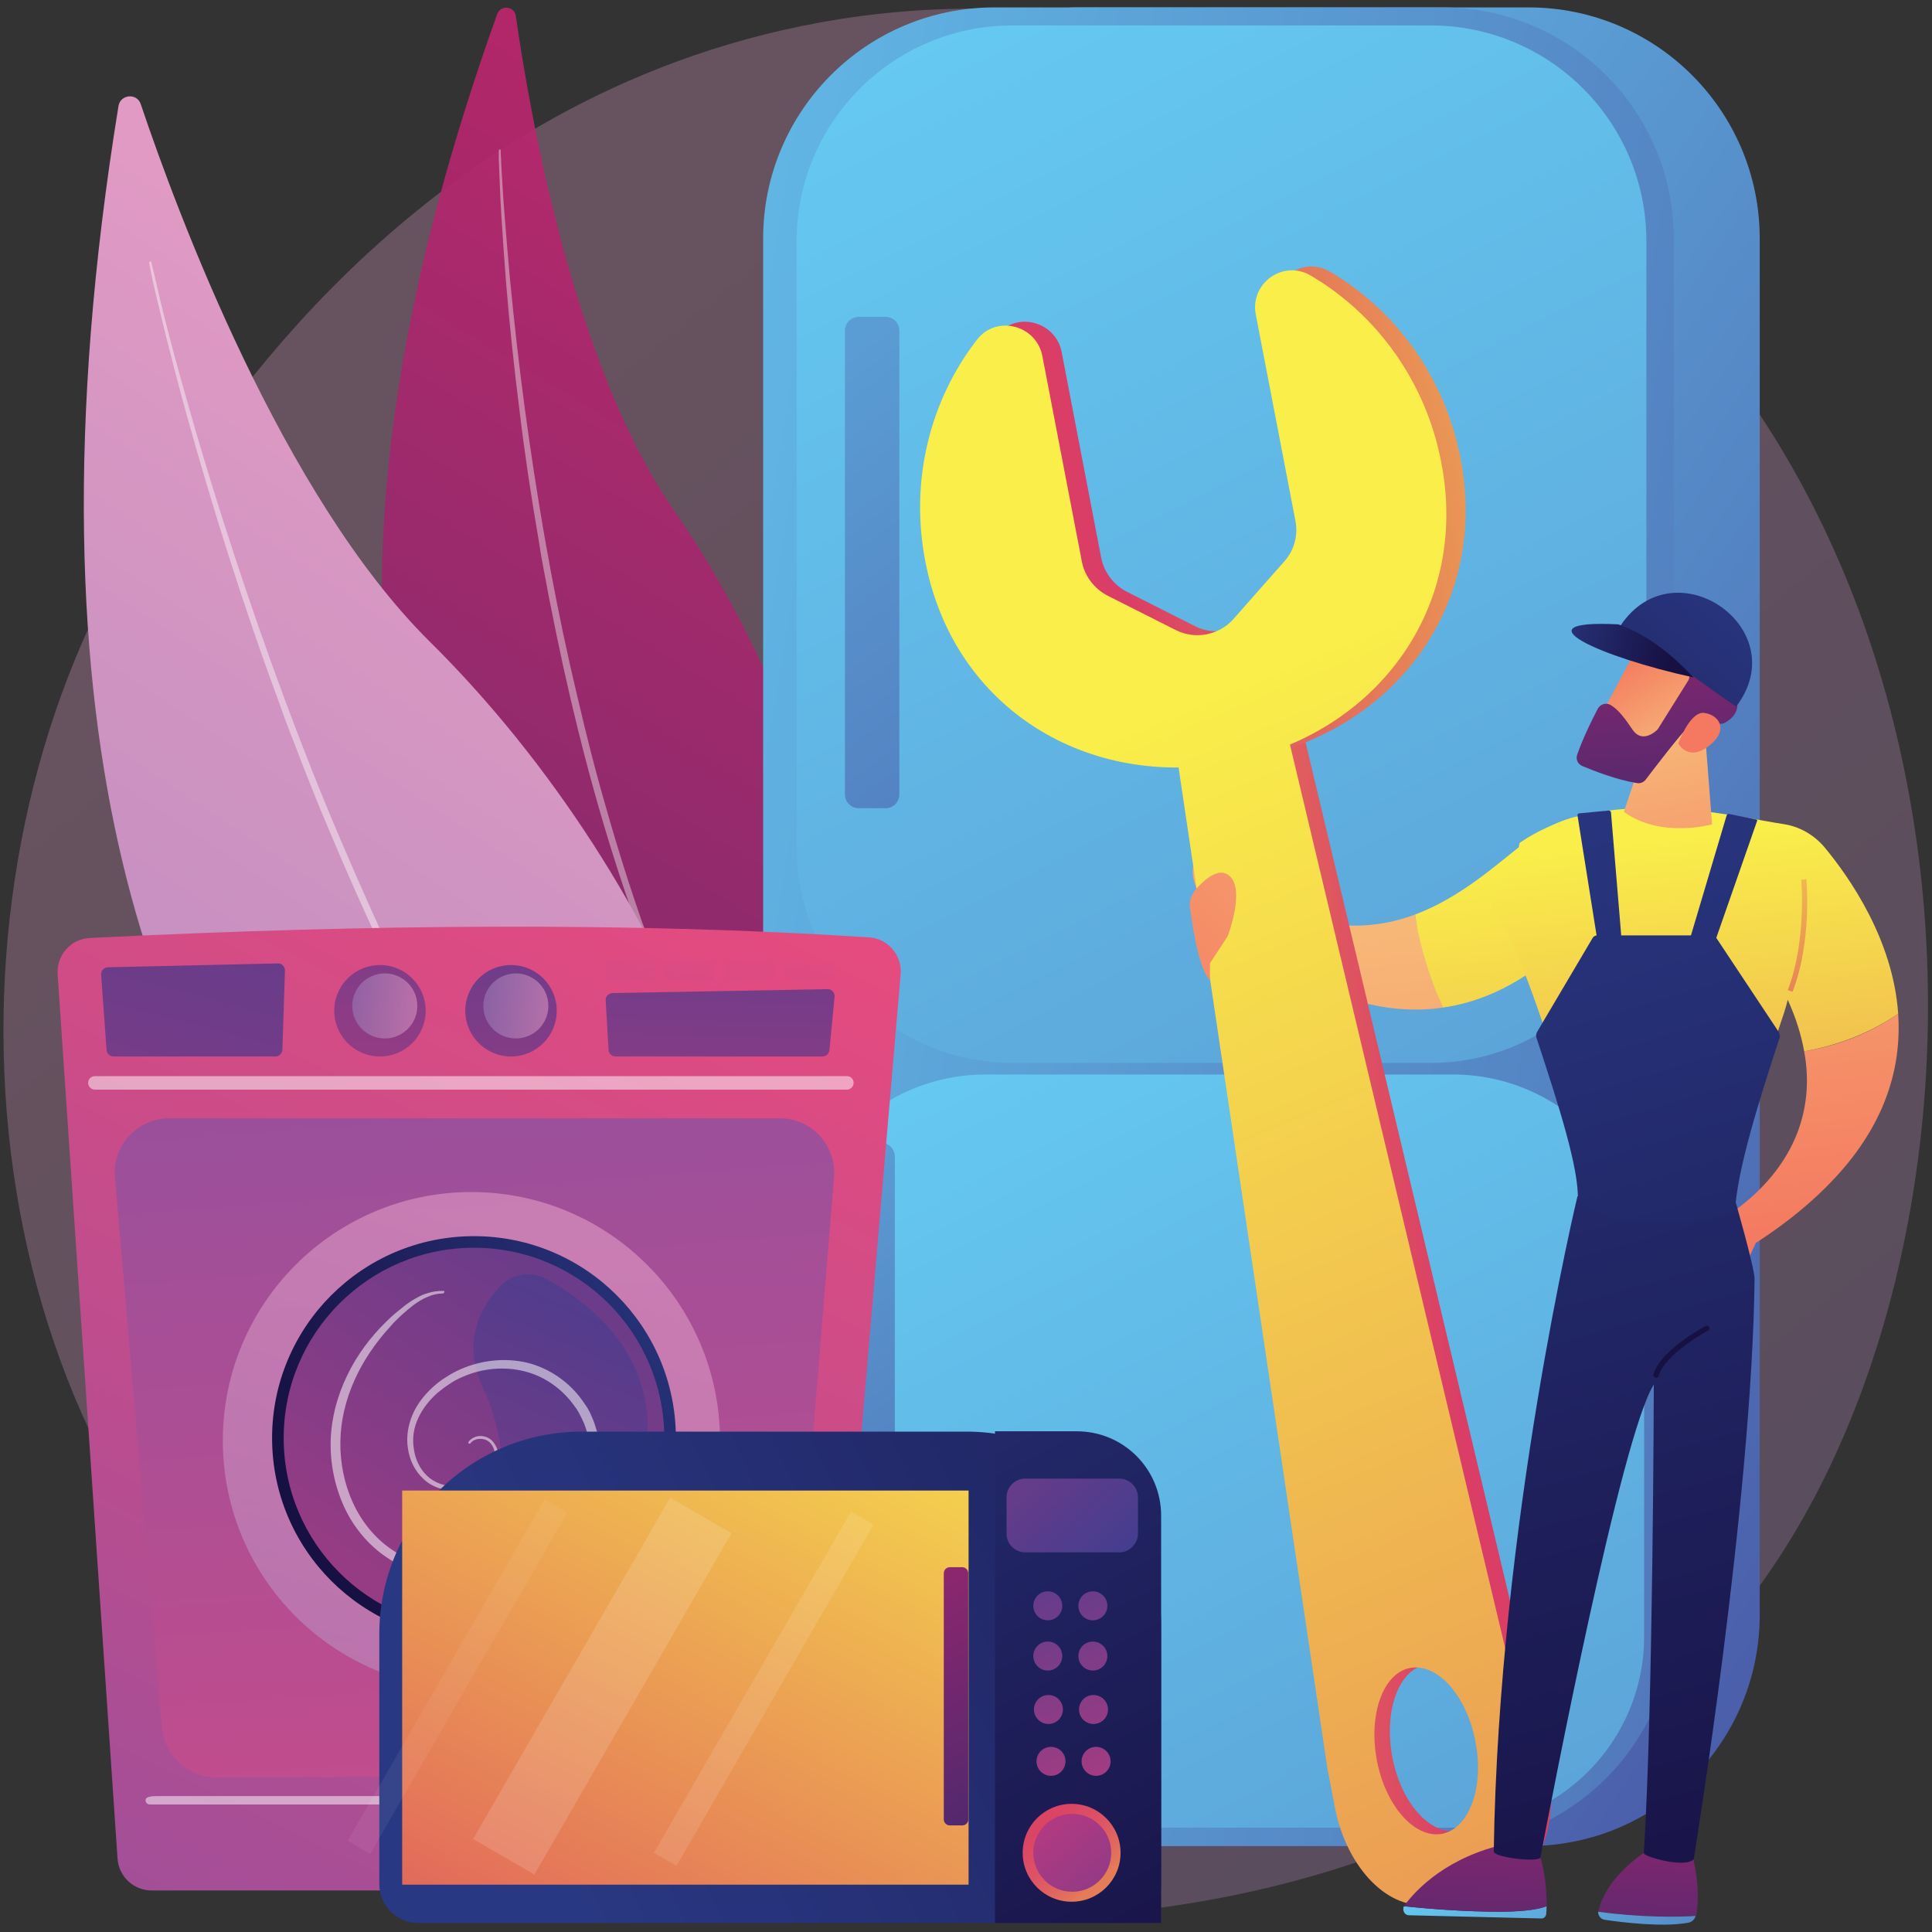 <svg xmlns="http://www.w3.org/2000/svg" xmlns:xlink="http://www.w3.org/1999/xlink" id="Layer_1" x="0px" y="0px" viewBox="0 0 60 60" style="enable-background:new 0 0 60 60;" xml:space="preserve"><rect x="0" y="0" width="60" height="60" fill="#333333" stroke="none"/><style type="text/css">	.st0{opacity:0.3;fill:url(#SVGID_1_);}	.st1{opacity:0.92;}	.st2{fill:url(#SVGID_2_);}	.st3{opacity:0.43;fill:#FFFFFF;}	.st4{fill:url(#SVGID_3_);}	.st5{fill:url(#SVGID_4_);}	.st6{fill:url(#SVGID_5_);}	.st7{fill:url(#SVGID_6_);}	.st8{fill:url(#SVGID_7_);}	.st9{fill:url(#SVGID_8_);}	.st10{fill:url(#SVGID_9_);}	.st11{fill:url(#SVGID_10_);}	.st12{fill:url(#SVGID_11_);}	.st13{opacity:0.5;fill:#FFFFFF;}	.st14{fill:url(#SVGID_12_);}	.st15{fill:url(#SVGID_13_);}	.st16{fill:url(#SVGID_14_);}	.st17{opacity:0.56;fill:url(#SVGID_15_);}	.st18{fill:url(#SVGID_16_);}	.st19{opacity:0.56;fill:url(#SVGID_17_);}	.st20{fill:url(#SVGID_18_);}	.st21{fill:url(#SVGID_19_);}	.st22{fill:url(#SVGID_20_);}	.st23{fill:url(#SVGID_21_);}	.st24{opacity:0.61;fill:url(#SVGID_22_);}	.st25{fill:url(#SVGID_23_);}	.st26{fill:url(#SVGID_24_);}	.st27{fill:url(#SVGID_25_);}	.st28{opacity:0.53;fill:#FFFFFF;}	.st29{fill:url(#SVGID_26_);}	.st30{fill:url(#SVGID_27_);}	.st31{fill:url(#SVGID_28_);}	.st32{fill:url(#SVGID_29_);}	.st33{fill:url(#SVGID_30_);}	.st34{fill:url(#SVGID_31_);}	.st35{fill:url(#SVGID_32_);}	.st36{fill:url(#SVGID_33_);}	.st37{fill:url(#SVGID_34_);}	.st38{fill:url(#SVGID_35_);}	.st39{fill:url(#SVGID_36_);}	.st40{fill:url(#SVGID_37_);}	.st41{fill:url(#SVGID_38_);}	.st42{fill:url(#SVGID_39_);}	.st43{fill:url(#SVGID_40_);}	.st44{opacity:0.06;clip-path:url(#SVGID_41_);fill:#FFFFFF;}	.st45{opacity:0.11;clip-path:url(#SVGID_41_);fill:#FFFFFF;}	.st46{opacity:0.14;clip-path:url(#SVGID_41_);fill:#FFFFFF;}	.st47{fill:url(#SVGID_42_);}	.st48{fill:url(#SVGID_43_);}	.st49{fill:url(#SVGID_44_);}	.st50{fill:url(#SVGID_45_);}	.st51{fill:url(#SVGID_46_);}	.st52{fill:url(#SVGID_47_);}	.st53{fill:url(#SVGID_48_);}	.st54{fill:url(#SVGID_49_);}	.st55{fill:url(#SVGID_50_);}	.st56{fill:url(#SVGID_51_);}	.st57{fill:url(#SVGID_52_);}	.st58{fill:url(#SVGID_53_);}	.st59{fill:url(#SVGID_54_);}	.st60{fill:url(#SVGID_55_);}	.st61{fill:url(#SVGID_56_);}	.st62{fill:url(#SVGID_57_);}	.st63{fill:url(#SVGID_58_);}	.st64{fill:url(#SVGID_59_);}	.st65{fill:url(#SVGID_60_);}	.st66{fill:url(#SVGID_61_);}	.st67{fill:url(#SVGID_62_);}	.st68{fill:url(#SVGID_63_);}	.st69{fill:url(#SVGID_64_);}	.st70{fill:url(#SVGID_65_);}	.st71{fill:url(#SVGID_66_);}	.st72{fill:url(#SVGID_67_);}	.st73{fill:url(#SVGID_68_);}	.st74{fill:url(#SVGID_69_);}	.st75{fill:url(#SVGID_70_);}</style><g>	<linearGradient id="SVGID_1_" gradientUnits="userSpaceOnUse" x1="67.376" y1="77.121" x2="14.685" y2="11.682">		<stop offset="0" style="stop-color:#9A7FBA"></stop>		<stop offset="1" style="stop-color:#E09AC4"></stop>	</linearGradient>	<path class="st0" d="M52.99,51.24c-1.22,1.27-2.37,2.1-3.29,2.75c-10.72,7.63-23.4,5.41-26.1,4.87c-3.98-0.8-11.67-2.35-17.24-8.85  c-8.42-9.82-8.06-25.99-0.58-35.52c1.05-1.34,7.4-11.86,20.32-13.9c7.73-1.22,16.8,1.02,23.35,6.47  C63.21,18.48,62.24,41.58,52.99,51.24z"></path>	<g class="st1">		<linearGradient id="SVGID_2_" gradientUnits="userSpaceOnUse" x1="30.827" y1="1.766" x2="-2.053" y2="55.844">			<stop offset="0" style="stop-color:#CB266E"></stop>			<stop offset="1" style="stop-color:#4C286E"></stop>		</linearGradient>		<path class="st2" d="M15.44,0.44c0.11-0.3,0.54-0.25,0.58,0.06c0.43,3.01,1.8,10.88,4.93,15.38c5.09,7.32,7.64,18.44,3.1,23.42   C24.05,39.3,3.86,32.74,15.44,0.44z"></path>		<path class="st3" d="M15.55,4.67c0,0.08,0,0.16,0.01,0.25l0.01,0.25l0.03,0.5c0.02,0.34,0.04,0.67,0.07,1.01   c0.05,0.67,0.11,1.34,0.17,2.01c0.13,1.34,0.28,2.67,0.46,4.01c0.36,2.66,0.81,5.31,1.4,7.94c0.3,1.31,0.61,2.62,0.97,3.91   c0.36,1.29,0.75,2.58,1.19,3.85c0.05,0.16,0.11,0.32,0.17,0.47l0.17,0.47l0.17,0.47c0.06,0.16,0.12,0.31,0.18,0.47   c0.13,0.31,0.24,0.63,0.38,0.93l0.4,0.92c0.55,1.23,1.15,2.42,1.83,3.59l0,0c0.01,0.02,0,0.04-0.01,0.05   c-0.02,0.01-0.04,0-0.05-0.01c-0.71-1.15-1.33-2.34-1.9-3.56l-0.41-0.92c-0.14-0.31-0.26-0.62-0.39-0.93   c-0.06-0.16-0.13-0.31-0.19-0.47l-0.18-0.47l-0.18-0.47c-0.06-0.16-0.12-0.32-0.17-0.47c-0.9-2.54-1.61-5.14-2.19-7.78l-0.21-0.99   l-0.2-0.99c-0.07-0.33-0.12-0.66-0.19-0.99l-0.09-0.5l-0.08-0.5c-0.23-1.33-0.43-2.66-0.59-4c-0.17-1.34-0.31-2.67-0.42-4.02   c-0.05-0.67-0.1-1.34-0.14-2.01c-0.02-0.34-0.04-0.67-0.05-1.01l-0.02-0.5l-0.01-0.25c0-0.09,0-0.17,0-0.26   c0-0.02,0.02-0.03,0.04-0.03C15.54,4.63,15.55,4.65,15.55,4.67L15.55,4.67z"></path>	</g>	<g>		<linearGradient id="SVGID_3_" gradientUnits="userSpaceOnUse" x1="-11.842" y1="61.556" x2="19.308" y2="15.048">			<stop offset="0" style="stop-color:#9A7FBA"></stop>			<stop offset="1" style="stop-color:#E09AC4"></stop>		</linearGradient>		<path class="st4" d="M3.68,3.29c0.06-0.36,0.57-0.41,0.69-0.06c1.14,3.39,4.41,12.17,8.97,16.69c7.44,7.35,12.76,19.64,8.59,26.36   C21.93,46.29-2.78,43.04,3.68,3.29z"></path>		<path class="st3" d="M4.71,8.16c0.01,0.09,0.04,0.19,0.06,0.28l0.07,0.29L4.97,9.3c0.09,0.38,0.19,0.76,0.29,1.15   c0.2,0.76,0.41,1.52,0.63,2.28c0.43,1.52,0.9,3.03,1.39,4.52c0.99,3,2.07,5.96,3.31,8.86c0.62,1.45,1.26,2.89,1.95,4.31   c0.08,0.18,0.17,0.35,0.26,0.53l0.27,0.53l0.27,0.53c0.09,0.18,0.18,0.35,0.28,0.52c0.19,0.35,0.37,0.7,0.56,1.04l0.58,1.03   c0.05,0.09,0.1,0.17,0.14,0.26l0.15,0.25l0.3,0.51l0.3,0.51c0.1,0.17,0.21,0.33,0.31,0.5l0.31,0.5c0.11,0.17,0.21,0.34,0.32,0.5   l0.66,0.98c0.9,1.3,1.85,2.55,2.88,3.74l0,0c0.01,0.02,0.01,0.04,0,0.05c-0.01,0.01-0.04,0.01-0.05,0   c-1.06-1.17-2.03-2.42-2.95-3.71l-0.67-0.98c-0.11-0.16-0.22-0.33-0.32-0.5l-0.32-0.5c-0.11-0.17-0.22-0.33-0.32-0.5l-0.31-0.51   l-0.31-0.51l-0.15-0.25c-0.05-0.08-0.1-0.17-0.15-0.26c-1.58-2.74-2.96-5.59-4.19-8.5l-0.46-1.09l-0.44-1.1   c-0.15-0.37-0.28-0.74-0.43-1.11l-0.21-0.55l-0.2-0.56c-0.55-1.48-1.06-2.98-1.54-4.48c-0.48-1.51-0.93-3.02-1.35-4.54   c-0.21-0.76-0.41-1.53-0.6-2.29c-0.09-0.38-0.19-0.77-0.28-1.15L4.75,8.75L4.69,8.46c-0.02-0.1-0.04-0.19-0.06-0.3   c0-0.02,0.01-0.04,0.03-0.04C4.69,8.12,4.7,8.13,4.71,8.16L4.71,8.16z"></path>	</g>	<g>					<linearGradient id="SVGID_4_" gradientUnits="userSpaceOnUse" x1="-3859.385" y1="8.908" x2="-3911.07" y2="44.165" gradientTransform="matrix(-1 0 0 1 -3848 0)">			<stop offset="0" style="stop-color:#66CDF3"></stop>			<stop offset="1" style="stop-color:#4A5AA8"></stop>		</linearGradient>		<path class="st5" d="M33.55,57.33h13.92c3.97,0,7.18-3.22,7.18-7.18V7.41c0-3.97-3.22-7.18-7.18-7.18H33.55   c-3.97,0-7.18,3.22-7.18,7.18v42.74C26.37,54.11,29.58,57.33,33.55,57.33z"></path>					<linearGradient id="SVGID_5_" gradientUnits="userSpaceOnUse" x1="-3855.137" y1="23.658" x2="-3920.428" y2="34.54" gradientTransform="matrix(-1 0 0 1 -3848 0)">			<stop offset="0" style="stop-color:#66CDF3"></stop>			<stop offset="1" style="stop-color:#4A5AA8"></stop>		</linearGradient>		<path class="st6" d="M30.88,57.33H44.8c3.97,0,7.18-3.22,7.18-7.18V7.41c0-3.97-3.22-7.18-7.18-7.18H30.88   c-3.97,0-7.18,3.22-7.18,7.18v42.74C23.7,54.11,26.91,57.33,30.88,57.33z"></path>					<linearGradient id="SVGID_6_" gradientUnits="userSpaceOnUse" x1="-3875.778" y1="-2.885" x2="-3928.516" y2="99.855" gradientTransform="matrix(-1 0 0 1 -3848 0)">			<stop offset="0" style="stop-color:#66CDF3"></stop>			<stop offset="1" style="stop-color:#4A5AA8"></stop>		</linearGradient>		<path class="st7" d="M31.44,33.01h12.99c3.7,0,6.7-3,6.7-6.7V7.49c0-3.7-3-6.7-6.7-6.7H31.44c-3.7,0-6.7,3-6.7,6.7v18.82   C24.74,30.01,27.74,33.01,31.44,33.01z"></path>					<linearGradient id="SVGID_7_" gradientUnits="userSpaceOnUse" x1="-3877.777" y1="29.298" x2="-3919.799" y2="111.162" gradientTransform="matrix(-1 0 0 1 -3848 0)">			<stop offset="0" style="stop-color:#66CDF3"></stop>			<stop offset="1" style="stop-color:#4A5AA8"></stop>		</linearGradient>		<path class="st8" d="M30.61,56.76h14.51c3.28,0,5.94-2.66,5.94-5.94V39.31c0-3.28-2.66-5.94-5.94-5.94H30.61   c-3.28,0-5.94,2.66-5.94,5.94v11.51C24.67,54.1,27.33,56.76,30.61,56.76z"></path>					<linearGradient id="SVGID_8_" gradientUnits="userSpaceOnUse" x1="-3857.698" y1="-5.89" x2="-3890.602" y2="38.304" gradientTransform="matrix(-1 0 0 1 -3848 0)">			<stop offset="0" style="stop-color:#66CDF3"></stop>			<stop offset="1" style="stop-color:#4A5AA8"></stop>		</linearGradient>		<path class="st9" d="M26.67,25.1h0.83c0.24,0,0.43-0.19,0.43-0.43v-14.4c0-0.24-0.19-0.43-0.43-0.43h-0.83   c-0.24,0-0.43,0.19-0.43,0.43v14.4C26.24,24.91,26.43,25.1,26.67,25.1z"></path>					<linearGradient id="SVGID_9_" gradientUnits="userSpaceOnUse" x1="-3863.282" y1="24.803" x2="-3885.353" y2="54.447" gradientTransform="matrix(-1 0 0 1 -3848 0)">			<stop offset="0" style="stop-color:#66CDF3"></stop>			<stop offset="1" style="stop-color:#4A5AA8"></stop>		</linearGradient>		<path class="st10" d="M26.53,45.45h0.83c0.24,0,0.43-0.19,0.43-0.43v-9.1c0-0.24-0.19-0.43-0.43-0.43h-0.83   c-0.24,0-0.43,0.19-0.43,0.43v9.1C26.1,45.26,26.29,45.45,26.53,45.45z"></path>	</g>	<g>		<linearGradient id="SVGID_10_" gradientUnits="userSpaceOnUse" x1="0.942" y1="70.157" x2="24.251" y2="22.23">			<stop offset="0" style="stop-color:#8D50A0"></stop>			<stop offset="1" style="stop-color:#EF4A7B"></stop>		</linearGradient>		<path class="st11" d="M1.79,30.26l1.86,27.46c0.04,0.56,0.5,0.99,1.06,0.99h19.85c0.55,0,1.01-0.42,1.06-0.97l2.35-27.48   c0.05-0.6-0.4-1.12-0.99-1.15C19.6,28.63,11.45,28.7,2.8,29.13C2.2,29.15,1.75,29.67,1.79,30.26z"></path>		<linearGradient id="SVGID_11_" gradientUnits="userSpaceOnUse" x1="14.027" y1="26.766" x2="17.956" y2="80.456">			<stop offset="0" style="stop-color:#8D50A0"></stop>			<stop offset="1" style="stop-color:#EF4A7B"></stop>		</linearGradient>		<path class="st12" d="M5.26,34.73h18.96c0.99,0,1.76,0.84,1.68,1.83l-1.38,17.03c-0.07,0.87-0.8,1.55-1.68,1.55L6.72,55.2   c-0.88,0-1.62-0.67-1.69-1.55l-1.46-17.1C3.49,35.57,4.27,34.73,5.26,34.73z"></path>		<path class="st13" d="M26.3,33.84H2.95c-0.09,0-0.17-0.06-0.2-0.14l0,0c-0.05-0.14,0.05-0.28,0.2-0.28H26.3   c0.17,0,0.27,0.19,0.17,0.33l0,0C26.44,33.8,26.37,33.84,26.3,33.84z"></path>		<linearGradient id="SVGID_12_" gradientUnits="userSpaceOnUse" x1="11.409" y1="10.418" x2="-2.34" y2="63.352">			<stop offset="0" style="stop-color:#263D92"></stop>			<stop offset="0.996" style="stop-color:#DE3B7B"></stop>		</linearGradient>		<path class="st14" d="M3.14,30.27l0.17,2.34c0.01,0.11,0.1,0.2,0.22,0.2h5.02c0.12,0,0.21-0.09,0.22-0.21l0.08-2.46   c0-0.12-0.1-0.23-0.22-0.22l-5.27,0.12C3.23,30.04,3.13,30.15,3.14,30.27z"></path>		<linearGradient id="SVGID_13_" gradientUnits="userSpaceOnUse" x1="22.744" y1="18.769" x2="21.86" y2="46.758">			<stop offset="0" style="stop-color:#263D92"></stop>			<stop offset="0.996" style="stop-color:#DE3B7B"></stop>		</linearGradient>		<path class="st15" d="M18.81,31.07l0.09,1.54c0.01,0.11,0.1,0.2,0.22,0.2h6.42c0.12,0,0.21-0.09,0.22-0.21l0.16-1.66   c0-0.12-0.1-0.23-0.22-0.22l-6.67,0.12C18.9,30.84,18.8,30.95,18.81,31.07z"></path>		<linearGradient id="SVGID_14_" gradientUnits="userSpaceOnUse" x1="12.764" y1="15.869" x2="10.996" y2="44.447">			<stop offset="0" style="stop-color:#263D92"></stop>			<stop offset="0.996" style="stop-color:#DE3B7B"></stop>		</linearGradient>		<circle class="st16" cx="11.8" cy="31.39" r="1.42"></circle>		<linearGradient id="SVGID_15_" gradientUnits="userSpaceOnUse" x1="10.94" y1="31.24" x2="12.962" y2="31.24">			<stop offset="0" style="stop-color:#9A7FBA"></stop>			<stop offset="1" style="stop-color:#E09AC4"></stop>		</linearGradient>		<circle class="st17" cx="11.95" cy="31.24" r="1.01"></circle>		<linearGradient id="SVGID_16_" gradientUnits="userSpaceOnUse" x1="15.382" y1="19.927" x2="16.462" y2="45.167">			<stop offset="0" style="stop-color:#263D92"></stop>			<stop offset="0.996" style="stop-color:#DE3B7B"></stop>		</linearGradient>		<circle class="st18" cx="15.87" cy="31.39" r="1.42"></circle>		<linearGradient id="SVGID_17_" gradientUnits="userSpaceOnUse" x1="15.009" y1="31.24" x2="17.03" y2="31.24">			<stop offset="0" style="stop-color:#9A7FBA"></stop>			<stop offset="1" style="stop-color:#E09AC4"></stop>		</linearGradient>		<circle class="st19" cx="16.02" cy="31.24" r="1.01"></circle>		<linearGradient id="SVGID_18_" gradientUnits="userSpaceOnUse" x1="17.454" y1="43.629" x2="20.13" y2="26.531">			<stop offset="0" style="stop-color:#8D50A0"></stop>			<stop offset="1" style="stop-color:#EF4A7B"></stop>		</linearGradient>		<path class="st20" d="M20.16,30.45h-1.19c-0.09,0-0.16-0.07-0.16-0.16v-0.32c0-0.09,0.07-0.16,0.16-0.16h1.19   c0.09,0,0.16,0.07,0.16,0.16v0.32C20.33,30.38,20.25,30.45,20.16,30.45z"></path>		<linearGradient id="SVGID_19_" gradientUnits="userSpaceOnUse" x1="19.25" y1="43.921" x2="21.926" y2="26.823">			<stop offset="0" style="stop-color:#8D50A0"></stop>			<stop offset="1" style="stop-color:#EF4A7B"></stop>		</linearGradient>		<path class="st21" d="M22.01,30.45h-1.19c-0.09,0-0.16-0.07-0.16-0.16v-0.32c0-0.09,0.07-0.16,0.16-0.16h1.19   c0.09,0,0.16,0.07,0.16,0.16v0.32C22.17,30.38,22.1,30.45,22.01,30.45z"></path>		<linearGradient id="SVGID_20_" gradientUnits="userSpaceOnUse" x1="21.101" y1="44.222" x2="23.777" y2="27.124">			<stop offset="0" style="stop-color:#8D50A0"></stop>			<stop offset="1" style="stop-color:#EF4A7B"></stop>		</linearGradient>		<path class="st22" d="M23.9,30.45h-1.19c-0.09,0-0.16-0.07-0.16-0.16v-0.32c0-0.09,0.07-0.16,0.16-0.16h1.19   c0.09,0,0.16,0.07,0.16,0.16v0.32C24.07,30.38,23.99,30.45,23.9,30.45z"></path>		<linearGradient id="SVGID_21_" gradientUnits="userSpaceOnUse" x1="22.897" y1="44.515" x2="25.573" y2="27.417">			<stop offset="0" style="stop-color:#8D50A0"></stop>			<stop offset="1" style="stop-color:#EF4A7B"></stop>		</linearGradient>		<path class="st23" d="M25.75,30.45h-1.19c-0.09,0-0.16-0.07-0.16-0.16v-0.32c0-0.09,0.07-0.16,0.16-0.16h1.19   c0.09,0,0.16,0.07,0.16,0.16v0.32C25.91,30.38,25.84,30.45,25.75,30.45z"></path>		<path class="st13" d="M24.63,56.04H4.65c-0.07,0-0.13-0.06-0.13-0.13l0,0c0-0.07,0.06-0.13,0.34-0.13h19.98   c-0.13,0-0.07,0.06-0.07,0.13l0,0C24.76,55.98,24.71,56.04,24.63,56.04z"></path>		<g>			<linearGradient id="SVGID_22_" gradientUnits="userSpaceOnUse" x1="8.475" y1="64.288" x2="16.528" y2="38.754">				<stop offset="0" style="stop-color:#9A7FBA"></stop>				<stop offset="1" style="stop-color:#E09AC4"></stop>			</linearGradient>			<circle class="st24" cx="14.64" cy="44.74" r="7.72"></circle>			<linearGradient id="SVGID_23_" gradientUnits="userSpaceOnUse" x1="22.512" y1="40.182" x2="10.206" y2="47.25">				<stop offset="0" style="stop-color:#293882"></stop>				<stop offset="1" style="stop-color:#171042"></stop>			</linearGradient>			<circle class="st25" cx="14.72" cy="44.66" r="6.27"></circle>			<linearGradient id="SVGID_24_" gradientUnits="userSpaceOnUse" x1="27.71" y1="24.691" x2="1.194" y2="65.447">				<stop offset="0" style="stop-color:#263D92"></stop>				<stop offset="0.996" style="stop-color:#DE3B7B"></stop>			</linearGradient>			<circle class="st26" cx="14.72" cy="44.66" r="5.91"></circle>			<linearGradient id="SVGID_25_" gradientUnits="userSpaceOnUse" x1="22.799" y1="31.15" x2="5.514" y2="70.629">				<stop offset="0" style="stop-color:#263D92"></stop>				<stop offset="0.996" style="stop-color:#DE3B7B"></stop>			</linearGradient>			<path class="st27" d="M17.01,39.74c-0.47-0.27-1.07-0.21-1.45,0.18c-0.6,0.61-1.25,1.7-0.55,3.2c1.06,2.26,0.85,5.89-1.34,6.85    c0,0,5.31,0.61,6.34-4.51C20.67,42.12,18.18,40.4,17.01,39.74z"></path>		</g>		<path class="st28" d="M13.75,40.17c-0.16,0-0.33,0.04-0.48,0.11c-0.15,0.06-0.29,0.15-0.43,0.25c-0.13,0.1-0.26,0.21-0.38,0.32   c-0.12,0.11-0.24,0.23-0.35,0.36c-0.45,0.49-0.83,1.05-1.1,1.65c-0.27,0.6-0.43,1.25-0.44,1.91c-0.01,0.65,0.12,1.31,0.39,1.9   c0.27,0.59,0.69,1.11,1.23,1.47c0.54,0.36,1.17,0.57,1.82,0.62c0.32,0.02,0.65,0,0.97-0.06c0.32-0.06,0.63-0.16,0.93-0.29   c0.6-0.27,1.13-0.67,1.56-1.17c0.42-0.5,0.73-1.1,0.82-1.74c0.05-0.32,0.03-0.64-0.04-0.95c-0.04-0.15-0.09-0.31-0.16-0.45   c-0.03-0.07-0.07-0.14-0.11-0.22c-0.04-0.07-0.08-0.14-0.13-0.2c-0.37-0.53-0.92-0.93-1.55-1.09c-0.63-0.16-1.31-0.1-1.91,0.16   c-0.15,0.06-0.3,0.14-0.43,0.23c-0.14,0.09-0.27,0.19-0.39,0.29c-0.24,0.22-0.45,0.48-0.58,0.77c-0.14,0.29-0.19,0.62-0.14,0.94   c0.04,0.32,0.18,0.63,0.41,0.85c0.23,0.22,0.55,0.33,0.87,0.33c0.32,0,0.65-0.11,0.9-0.31c0.12-0.1,0.23-0.23,0.29-0.38   c0.06-0.14,0.07-0.31,0.02-0.46c-0.05-0.15-0.16-0.28-0.31-0.31c-0.15-0.04-0.33,0-0.42,0.12c-0.01,0.02-0.03,0.02-0.05,0.01   c-0.02-0.01-0.02-0.03-0.01-0.05c0.05-0.08,0.14-0.13,0.22-0.16c0.09-0.03,0.18-0.03,0.27-0.01c0.09,0.02,0.18,0.07,0.24,0.13   c0.07,0.07,0.11,0.15,0.15,0.23c0.06,0.17,0.06,0.36-0.01,0.53c-0.07,0.17-0.18,0.31-0.31,0.43c-0.27,0.23-0.62,0.35-0.98,0.36   c-0.35,0.01-0.72-0.11-0.98-0.36c-0.27-0.25-0.43-0.59-0.48-0.94c-0.06-0.35,0-0.72,0.14-1.05c0.14-0.33,0.36-0.61,0.62-0.85   c0.13-0.12,0.27-0.23,0.42-0.32c0.15-0.1,0.3-0.18,0.46-0.25c0.64-0.28,1.38-0.36,2.06-0.2c0.69,0.17,1.31,0.6,1.72,1.18   c0.05,0.07,0.1,0.15,0.15,0.22c0.04,0.08,0.09,0.15,0.12,0.24c0.08,0.16,0.13,0.33,0.18,0.5c0.09,0.35,0.11,0.71,0.06,1.06   c-0.05,0.35-0.16,0.69-0.31,1.01c-0.15,0.32-0.34,0.61-0.57,0.88c-0.45,0.54-1.02,0.97-1.66,1.26c-0.32,0.15-0.66,0.25-1,0.32   c-0.35,0.06-0.7,0.09-1.05,0.06c-0.7-0.05-1.39-0.27-1.98-0.67c-0.59-0.39-1.06-0.96-1.35-1.6c-0.29-0.64-0.43-1.35-0.41-2.05   c0.02-0.7,0.21-1.39,0.51-2.01c0.3-0.63,0.72-1.19,1.21-1.67c0.12-0.12,0.25-0.24,0.38-0.34c0.13-0.11,0.27-0.22,0.41-0.31   c0.15-0.09,0.3-0.18,0.47-0.23c0.17-0.06,0.34-0.08,0.52-0.08c0.02,0,0.04,0.02,0.03,0.04C13.79,40.15,13.77,40.17,13.75,40.17   L13.75,40.17z"></path>	</g>	<g>		<linearGradient id="SVGID_26_" gradientUnits="userSpaceOnUse" x1="16.68" y1="56.425" x2="56.686" y2="37.576">			<stop offset="0" style="stop-color:#293882"></stop>			<stop offset="1" style="stop-color:#171042"></stop>		</linearGradient>		<path class="st29" d="M34.85,59.72H12.99c-0.67,0-1.21-0.54-1.21-1.21v-7.76c0-3.48,2.82-6.29,6.29-6.29h11.95   c3.34,0,6.04,2.71,6.04,6.04v8.01C36.06,59.18,35.52,59.72,34.85,59.72z"></path>		<linearGradient id="SVGID_27_" gradientUnits="userSpaceOnUse" x1="28.375" y1="38.907" x2="13.234" y2="67.746">			<stop offset="0" style="stop-color:#F9EE4A"></stop>			<stop offset="0.664" style="stop-color:#E57B58"></stop>			<stop offset="1" style="stop-color:#DA3D66"></stop>		</linearGradient>		<rect x="12.49" y="46.29" class="st30" width="17.59" height="12.24"></rect>		<linearGradient id="SVGID_28_" gradientUnits="userSpaceOnUse" x1="23.108" y1="33.52" x2="38.994" y2="63.47">			<stop offset="0" style="stop-color:#293882"></stop>			<stop offset="1" style="stop-color:#171042"></stop>		</linearGradient>		<path class="st31" d="M36.06,59.72H30.9V44.45h2.54c1.45,0,2.62,1.17,2.62,2.62V59.72z"></path>		<linearGradient id="SVGID_29_" gradientUnits="userSpaceOnUse" x1="24.449" y1="42.789" x2="31.753" y2="56.559">			<stop offset="0" style="stop-color:#CB266E"></stop>			<stop offset="1" style="stop-color:#4C286E"></stop>		</linearGradient>		<path class="st32" d="M29.88,56.69h-0.38c-0.11,0-0.19-0.09-0.19-0.19v-7.64c0-0.11,0.09-0.19,0.19-0.19h0.38   c0.11,0,0.19,0.09,0.19,0.19v7.64C30.08,56.6,29.99,56.69,29.88,56.69z"></path>		<linearGradient id="SVGID_30_" gradientUnits="userSpaceOnUse" x1="36.928" y1="50.977" x2="22.975" y2="35.896">			<stop offset="0" style="stop-color:#263D92"></stop>			<stop offset="0.996" style="stop-color:#DE3B7B"></stop>		</linearGradient>		<path class="st33" d="M34.76,48.21h-2.92c-0.32,0-0.58-0.26-0.58-0.58v-1.13c0-0.32,0.26-0.58,0.58-0.58h2.92   c0.32,0,0.58,0.26,0.58,0.58v1.13C35.34,47.94,35.08,48.21,34.76,48.21z"></path>		<linearGradient id="SVGID_31_" gradientUnits="userSpaceOnUse" x1="42.715" y1="68.464" x2="29.713" y2="53.418">			<stop offset="0" style="stop-color:#F9EE4A"></stop>			<stop offset="0.664" style="stop-color:#E57B58"></stop>			<stop offset="0.676" style="stop-color:#E3725C"></stop>			<stop offset="0.705" style="stop-color:#DF6161"></stop>			<stop offset="0.739" style="stop-color:#DD5264"></stop>			<stop offset="0.78" style="stop-color:#DB4665"></stop>			<stop offset="0.838" style="stop-color:#DA3F66"></stop>			<stop offset="1" style="stop-color:#DA3D66"></stop>		</linearGradient>		<circle class="st34" cx="33.28" cy="57.54" r="1.52"></circle>		<linearGradient id="SVGID_32_" gradientUnits="userSpaceOnUse" x1="40.363" y1="65.716" x2="30.01" y2="53.735">			<stop offset="0" style="stop-color:#263D92"></stop>			<stop offset="0.315" style="stop-color:#5E398D"></stop>			<stop offset="0.996" style="stop-color:#DE3B7B"></stop>		</linearGradient>		<circle class="st35" cx="33.3" cy="57.54" r="1.21"></circle>		<g>			<linearGradient id="SVGID_33_" gradientUnits="userSpaceOnUse" x1="30.026" y1="43.721" x2="36.878" y2="60.521">				<stop offset="0" style="stop-color:#263D92"></stop>				<stop offset="0.996" style="stop-color:#DE3B7B"></stop>			</linearGradient>			<circle class="st36" cx="32.54" cy="49.87" r="0.45"></circle>			<linearGradient id="SVGID_34_" gradientUnits="userSpaceOnUse" x1="31.229" y1="43.23" x2="38.081" y2="60.03">				<stop offset="0" style="stop-color:#263D92"></stop>				<stop offset="0.996" style="stop-color:#DE3B7B"></stop>			</linearGradient>			<circle class="st37" cx="33.94" cy="49.87" r="0.45"></circle>			<linearGradient id="SVGID_35_" gradientUnits="userSpaceOnUse" x1="29.48" y1="43.943" x2="36.333" y2="60.743">				<stop offset="0" style="stop-color:#263D92"></stop>				<stop offset="0.996" style="stop-color:#DE3B7B"></stop>			</linearGradient>			<circle class="st38" cx="32.54" cy="51.43" r="0.45"></circle>			<linearGradient id="SVGID_36_" gradientUnits="userSpaceOnUse" x1="30.683" y1="43.452" x2="37.536" y2="60.253">				<stop offset="0" style="stop-color:#263D92"></stop>				<stop offset="0.996" style="stop-color:#DE3B7B"></stop>			</linearGradient>			<circle class="st39" cx="33.94" cy="51.43" r="0.45"></circle>			<linearGradient id="SVGID_37_" gradientUnits="userSpaceOnUse" x1="28.921" y1="44.171" x2="35.773" y2="60.971">				<stop offset="0" style="stop-color:#263D92"></stop>				<stop offset="0.996" style="stop-color:#DE3B7B"></stop>			</linearGradient>			<circle class="st40" cx="32.56" cy="53.09" r="0.45"></circle>			<linearGradient id="SVGID_38_" gradientUnits="userSpaceOnUse" x1="30.124" y1="43.68" x2="36.977" y2="60.481">				<stop offset="0" style="stop-color:#263D92"></stop>				<stop offset="0.996" style="stop-color:#DE3B7B"></stop>			</linearGradient>			<circle class="st41" cx="33.96" cy="53.09" r="0.45"></circle>			<linearGradient id="SVGID_39_" gradientUnits="userSpaceOnUse" x1="28.423" y1="44.374" x2="35.275" y2="61.175">				<stop offset="0" style="stop-color:#263D92"></stop>				<stop offset="0.996" style="stop-color:#DE3B7B"></stop>			</linearGradient>			<circle class="st42" cx="32.64" cy="54.7" r="0.45"></circle>			<linearGradient id="SVGID_40_" gradientUnits="userSpaceOnUse" x1="29.626" y1="43.883" x2="36.478" y2="60.684">				<stop offset="0" style="stop-color:#263D92"></stop>				<stop offset="0.996" style="stop-color:#DE3B7B"></stop>			</linearGradient>			<circle class="st43" cx="34.04" cy="54.7" r="0.45"></circle>		</g>		<g>			<defs>				<rect id="SVGID_112_" x="12.49" y="46.29" width="17.59" height="12.24"></rect>			</defs>			<clipPath id="SVGID_41_">				<use xlink:href="#SVGID_112_" style="overflow:visible;"></use>			</clipPath>			<rect x="15.07" y="38.35" transform="matrix(0.866 0.5 -0.5 0.866 27.01 -1.056)" class="st44" width="0.81" height="23.04"></rect>			<rect x="23.18" y="41.16" transform="matrix(0.866 0.5 -0.5 0.866 29.499 -4.735)" class="st45" width="0.81" height="23.04"></rect>			<rect x="17.78" y="40.54" transform="matrix(0.866 0.5 -0.5 0.866 28.56 -2.464)" class="st46" width="2.2" height="23.04"></rect>		</g>	</g>	<g>					<linearGradient id="SVGID_42_" gradientUnits="userSpaceOnUse" x1="-3944.847" y1="22.893" x2="-3946.446" y2="38.549" gradientTransform="matrix(-1 0 0 1 -3890.014 0)">			<stop offset="0" style="stop-color:#F7B777"></stop>			<stop offset="1" style="stop-color:#F47960"></stop>		</linearGradient>		<path class="st47" d="M55.83,35.15c0.26-0.7,0.38-1.53,0.2-2.5c1.06-0.18,2.05-0.56,2.92-1.17c0.1,1.49-0.29,3.14-1.67,4.77l0,0   c-0.67,0.79-1.56,1.58-2.75,2.35l-0.35,0.74l-1.05-1.3C53.14,38.05,55.08,37.13,55.83,35.15z"></path>		<g>							<linearGradient id="SVGID_43_" gradientUnits="userSpaceOnUse" x1="-3932.582" y1="29.08" x2="-3934.317" y2="46.062" gradientTransform="matrix(-1 0 0 1 -3890.014 0)">				<stop offset="0" style="stop-color:#F7B777"></stop>				<stop offset="1" style="stop-color:#F47960"></stop>			</linearGradient>			<path class="st48" d="M41.11,28.66c1.07,0.19,2.01,0.05,2.84-0.26c0.02,0.18,0.05,0.37,0.1,0.56c0.18,0.82,0.43,1.61,0.78,2.33    c-1.61,0.24-3.06-0.23-4.14-0.79C40.67,29.75,40.87,29.12,41.11,28.66z"></path>							<linearGradient id="SVGID_44_" gradientUnits="userSpaceOnUse" x1="-3937.258" y1="26.557" x2="-3940.439" y2="57.709" gradientTransform="matrix(-1 0 0 1 -3890.014 0)">				<stop offset="0" style="stop-color:#F9EE4A"></stop>				<stop offset="0.664" style="stop-color:#E57B58"></stop>				<stop offset="1" style="stop-color:#DA3D66"></stop>			</linearGradient>			<path class="st49" d="M43.95,28.4c1.39-0.52,2.48-1.51,3.37-2.21c1.88-1.48,3.3-0.71,3.3-0.71l-2.05,3.87    c-1.28,1.2-2.56,1.77-3.75,1.94c-0.35-0.73-0.6-1.52-0.78-2.33C44,28.77,43.97,28.58,43.95,28.4z"></path>							<linearGradient id="SVGID_45_" gradientUnits="userSpaceOnUse" x1="-5062.411" y1="-36.797" x2="-5075.928" y2="-19.504" gradientTransform="matrix(-1 -0.019 -0.019 1 -5027.938 -37.347)">				<stop offset="0" style="stop-color:#F7B777"></stop>				<stop offset="1" style="stop-color:#F47960"></stop>			</linearGradient>			<path class="st50" d="M37.09,26.8l0.95,0.55c1.13,0.75,2.15,1.15,3.07,1.31c-0.23,0.46-0.44,1.09-0.42,1.84    c-1.2-0.62-1.95-1.34-1.95-1.34C36.6,27.78,37.09,26.8,37.09,26.8z"></path>		</g>		<g>							<linearGradient id="SVGID_46_" gradientUnits="userSpaceOnUse" x1="-3907.821" y1="40.582" x2="-3935.451" y2="40.043" gradientTransform="matrix(-1 0 0 1 -3890.014 0)">				<stop offset="0" style="stop-color:#F9EE4A"></stop>				<stop offset="0.664" style="stop-color:#E57B58"></stop>				<stop offset="1" style="stop-color:#DA3D66"></stop>			</linearGradient>			<path class="st51" d="M47.81,53.55l-7.72-32.41l-3.3,0.64l4.9,32.96c0.01,0.07,0.02,0.15,0.04,0.22l0.21,1.1    c0.37,1.89,1.7,3.23,2.97,2.98l1.52-0.29c1.28-0.25,2.01-1.98,1.65-3.87l-0.21-1.1C47.84,53.7,47.83,53.62,47.81,53.55z     M45.27,56.85c-0.85,0.16-1.76-0.86-2.03-2.28c-0.27-1.42,0.19-2.71,1.03-2.87c0.85-0.16,1.76,0.86,2.03,2.28    C46.58,55.4,46.12,56.69,45.27,56.85z"></path>							<linearGradient id="SVGID_47_" gradientUnits="userSpaceOnUse" x1="-3946.524" y1="13.018" x2="-3924.667" y2="16.79" gradientTransform="matrix(-1 0 0 1 -3890.014 0)">				<stop offset="0" style="stop-color:#F9EE4A"></stop>				<stop offset="0.664" style="stop-color:#E57B58"></stop>				<stop offset="1" style="stop-color:#DA3D66"></stop>			</linearGradient>			<path class="st52" d="M39.6,9.65l1.23,6.4c0.09,0.46-0.04,0.93-0.35,1.27l-1.57,1.78c-0.45,0.51-1.19,0.65-1.79,0.35L35,18.38    c-0.41-0.21-0.71-0.6-0.8-1.05l-1.23-6.4c-0.19-0.96-1.43-1.28-2.03-0.5c-1.44,1.86-2.1,4.35-1.6,6.9    c0.89,4.6,5.09,7.07,9.51,6.22c4.42-0.85,7.4-4.71,6.51-9.31c-0.49-2.55-2.03-4.61-4.05-5.8C40.45,7.93,39.41,8.69,39.6,9.65z"></path>							<linearGradient id="SVGID_48_" gradientUnits="userSpaceOnUse" x1="-3928.898" y1="21.017" x2="-3959.599" y2="94.424" gradientTransform="matrix(-1 0 0 1 -3890.014 0)">				<stop offset="0" style="stop-color:#F9EE4A"></stop>				<stop offset="0.664" style="stop-color:#E57B58"></stop>				<stop offset="1" style="stop-color:#DA3D66"></stop>			</linearGradient>			<path class="st53" d="M39,9.77l1.23,6.4c0.09,0.46-0.04,0.93-0.35,1.27l-1.57,1.78c-0.45,0.51-1.19,0.65-1.79,0.35l-2.12-1.07    c-0.41-0.21-0.71-0.6-0.8-1.05l-1.23-6.4c-0.19-0.96-1.43-1.28-2.03-0.5c-1.44,1.86-2.1,4.35-1.6,6.9    c0.89,4.6,5.09,7.07,9.51,6.22c4.42-0.85,7.4-4.71,6.51-9.31c-0.49-2.55-2.03-4.61-4.05-5.8C39.85,8.05,38.81,8.8,39,9.77z"></path>							<linearGradient id="SVGID_49_" gradientUnits="userSpaceOnUse" x1="-3923.958" y1="23.083" x2="-3954.66" y2="96.49" gradientTransform="matrix(-1 0 0 1 -3890.014 0)">				<stop offset="0" style="stop-color:#F9EE4A"></stop>				<stop offset="0.664" style="stop-color:#E57B58"></stop>				<stop offset="1" style="stop-color:#DA3D66"></stop>			</linearGradient>			<path class="st54" d="M47.33,53.64l-7.72-32.41l-3.3,0.64l4.9,32.96c0.01,0.07,0.02,0.15,0.04,0.22l0.21,1.1    c0.37,1.89,1.7,3.23,2.97,2.98l1.52-0.29c1.28-0.25,2.01-1.98,1.65-3.87l-0.21-1.1C47.36,53.79,47.35,53.72,47.33,53.64z     M44.79,56.95c-0.85,0.16-1.76-0.86-2.03-2.28c-0.27-1.42,0.19-2.71,1.03-2.87c0.85-0.16,1.76,0.86,2.03,2.28    C46.1,55.5,45.63,56.78,44.79,56.95z"></path>		</g>					<linearGradient id="SVGID_50_" gradientUnits="userSpaceOnUse" x1="-172.041" y1="-2165.725" x2="-166.29" y2="-2150.484" gradientTransform="matrix(0.424 0.905 -0.905 0.424 -1842.243 1095.039)">			<stop offset="0" style="stop-color:#F7B777"></stop>			<stop offset="1" style="stop-color:#F47960"></stop>		</linearGradient>		<path class="st55" d="M36.96,28.22c-0.04-0.21,0.03-0.42,0.16-0.58c0.27-0.31,0.72-0.73,1.06-0.44c0.5,0.42-0.05,1.87-0.05,1.87   l-0.55,0.84l-0.01,0.54C37.28,30.1,37.1,29.24,36.96,28.22z"></path>					<linearGradient id="SVGID_51_" gradientUnits="userSpaceOnUse" x1="-4312.442" y1="-8.598" x2="-4312.339" y2="2.73" gradientTransform="matrix(-1 -0.019 -0.019 1 -4260.306 -22.852)">			<stop offset="0" style="stop-color:#CB266E"></stop>			<stop offset="1" style="stop-color:#4C286E"></stop>		</linearGradient>		<path class="st56" d="M49.64,59.37c0-0.02,0-0.05,0.01-0.07c0.37-1.37,2.11-2.19,2.11-2.19l0.68,0.07   c0.37,1.22,0.3,1.96,0.24,2.29c0,0.01,0,0.02-0.01,0.03C52.1,59.54,50.94,59.55,49.64,59.37z"></path>					<linearGradient id="SVGID_52_" gradientUnits="userSpaceOnUse" x1="-4306.19" y1="-3.976" x2="-4317.392" y2="4.819" gradientTransform="matrix(-1 -0.019 -0.019 1 -4260.306 -22.852)">			<stop offset="0" style="stop-color:#66CDF3"></stop>			<stop offset="1" style="stop-color:#4A5AA8"></stop>		</linearGradient>		<path class="st57" d="M52.66,59.5c-0.03,0.11-0.12,0.19-0.22,0.21c-0.8,0.15-2.07-0.01-2.61-0.09c-0.12-0.02-0.2-0.13-0.2-0.25   C50.94,59.55,52.1,59.54,52.66,59.5z"></path>					<linearGradient id="SVGID_53_" gradientUnits="userSpaceOnUse" x1="-4313.042" y1="-3.849" x2="-4313.63" y2="1.284" gradientTransform="matrix(-1 -0.019 -0.019 1 -4260.306 -22.852)">			<stop offset="0" style="stop-color:#F7B777"></stop>			<stop offset="1" style="stop-color:#F47960"></stop>		</linearGradient>		<path class="st58" d="M52.73,56.17l-0.32,1.38c-0.02,0.1-0.1,0.18-0.2,0.18c-0.12,0.01-0.28,0.01-0.45-0.02   c-0.15-0.02-0.25-0.18-0.22-0.34l0.22-1.23L52.73,56.17z"></path>					<linearGradient id="SVGID_54_" gradientUnits="userSpaceOnUse" x1="-4304.2" y1="-1.442" x2="-4315.402" y2="7.354" gradientTransform="matrix(-1 -0.019 -0.019 1 -4260.306 -22.852)">			<stop offset="0" style="stop-color:#66CDF3"></stop>			<stop offset="1" style="stop-color:#4A5AA8"></stop>		</linearGradient>		<path class="st59" d="M46.68,59.37c0.75-0.01,1.14-0.09,1.35-0.17c0,0.07,0,0.15-0.01,0.23c0,0.08-0.07,0.15-0.14,0.15l-4.13-0.1   c-0.13,0-0.21-0.16-0.15-0.28C44.14,59.26,45.52,59.38,46.68,59.37z"></path>					<linearGradient id="SVGID_55_" gradientUnits="userSpaceOnUse" x1="-4307.078" y1="-8.647" x2="-4306.975" y2="2.682" gradientTransform="matrix(-1 -0.019 -0.019 1 -4260.306 -22.852)">			<stop offset="0" style="stop-color:#CB266E"></stop>			<stop offset="1" style="stop-color:#4C286E"></stop>		</linearGradient>		<path class="st60" d="M43.6,59.2c0.01-0.01,0.01-0.02,0.02-0.03c0.37-0.5,1.32-1.5,3.17-1.91l0.88-0.01c0,0,0.38,0.69,0.36,1.95   c-0.2,0.08-0.59,0.16-1.35,0.17C45.52,59.38,44.14,59.26,43.6,59.2z"></path>					<linearGradient id="SVGID_56_" gradientUnits="userSpaceOnUse" x1="-4308.251" y1="-3.3" x2="-4308.839" y2="1.833" gradientTransform="matrix(-1 -0.019 -0.019 1 -4260.306 -22.852)">			<stop offset="0" style="stop-color:#F7B777"></stop>			<stop offset="1" style="stop-color:#F47960"></stop>		</linearGradient>		<path class="st61" d="M47.86,55.92c-0.01,0.07-0.15,1.06-0.2,1.45c-0.01,0.09-0.08,0.16-0.17,0.17c-0.15,0.02-0.39,0.03-0.61-0.02   c-0.11-0.03-0.2-0.14-0.19-0.27l0.03-1.57L47.86,55.92z"></path>					<linearGradient id="SVGID_57_" gradientUnits="userSpaceOnUse" x1="-4303.418" y1="-36.921" x2="-4315.27" y2="2.791" gradientTransform="matrix(-1 -0.019 -0.019 1 -4260.306 -22.852)">			<stop offset="0" style="stop-color:#293882"></stop>			<stop offset="1" style="stop-color:#171042"></stop>		</linearGradient>		<path class="st62" d="M48.99,37.15c0,0-2.45,10.17-2.6,20.35c0,0.19,1.42,0.35,1.45,0.18c0.33-1.74,2.51-13.1,3.52-14.68   c0,0-0.02,10.01-0.31,14.55c-0.01,0.11,1.28,0.48,1.55,0.19c0,0,1.81-11.07,1.89-18.02c0-0.36-0.64-2.57-0.64-2.57H48.99z"></path>					<linearGradient id="SVGID_58_" gradientUnits="userSpaceOnUse" x1="-3937.209" y1="26.302" x2="-3937.247" y2="26.675" gradientTransform="matrix(-1 0 0 1 -3890.014 0)">			<stop offset="0" style="stop-color:#F9EE4A"></stop>			<stop offset="0.664" style="stop-color:#E57B58"></stop>			<stop offset="1" style="stop-color:#DA3D66"></stop>		</linearGradient>		<path class="st63" d="M47.17,26.32C47.33,26.13,47.14,26.72,47.17,26.32L47.17,26.32z"></path>					<linearGradient id="SVGID_59_" gradientUnits="userSpaceOnUse" x1="-3942.257" y1="26.018" x2="-3945.009" y2="52.959" gradientTransform="matrix(-1 0 0 1 -3890.014 0)">			<stop offset="0" style="stop-color:#F9EE4A"></stop>			<stop offset="0.664" style="stop-color:#E57B58"></stop>			<stop offset="1" style="stop-color:#DA3D66"></stop>		</linearGradient>		<path class="st64" d="M47.17,26.32c0-0.04,0.01-0.08,0.02-0.14c2.68-1.86,6.65-0.82,8.18-0.59c0.5,0.07,0.96,0.33,1.29,0.72   c0.78,0.94,2.13,2.87,2.29,5.17c-0.87,0.6-1.86,0.98-2.92,1.17c-0.09-0.5-0.25-1.03-0.51-1.6c-0.03,0.13-0.07,0.26-0.11,0.39   c-1.15,3.43-1.76,5.39-1.77,6.05c0,0.09-5.29-0.13-4.35-0.16c0.39-0.01-1.82-7.82-2.98-9.21C46.24,28.05,47.33,26.13,47.17,26.32z   "></path>					<linearGradient id="SVGID_60_" gradientUnits="userSpaceOnUse" x1="-4311.742" y1="-36.663" x2="-4313.988" y2="-26.958" gradientTransform="matrix(-1 -0.019 -0.019 1 -4260.306 -22.852)">			<stop offset="0" style="stop-color:#F7B777"></stop>			<stop offset="1" style="stop-color:#F47960"></stop>		</linearGradient>		<path class="st65" d="M52.95,22.77l0.22,2.83c0,0-1.6,0.45-2.74-0.39l0.86-2.55L52.95,22.77z"></path>		<g>							<linearGradient id="SVGID_61_" gradientUnits="userSpaceOnUse" x1="-3942.245" y1="23.119" x2="-3940.519" y2="20.337" gradientTransform="matrix(-1 0 0 1 -3890.014 0)">				<stop offset="0" style="stop-color:#F7B777"></stop>				<stop offset="1" style="stop-color:#F47960"></stop>			</linearGradient>			<path class="st66" d="M51.17,19.52c-0.04,0.04-1.67,3.1-1.67,3.1l1.77,0.9l1.98-2.67C53.24,20.84,51.82,18.93,51.17,19.52z"></path>							<linearGradient id="SVGID_62_" gradientUnits="userSpaceOnUse" x1="-3940.924" y1="12.197" x2="-3941.925" y2="25.819" gradientTransform="matrix(-1 0 0 1 -3890.014 0)">				<stop offset="0" style="stop-color:#CB266E"></stop>				<stop offset="1" style="stop-color:#4C286E"></stop>			</linearGradient>			<path class="st67" d="M51.76,20.17c0.4,0.06,0.61,0.5,0.69,0.73c0.03,0.08,0.02,0.17-0.03,0.25l-0.92,1.47    c-0.01,0.02-0.03,0.04-0.05,0.06c-0.11,0.1-0.48,0.38-0.75-0.02c-0.23-0.34-0.45-0.64-0.69-0.77c-0.14-0.08-0.31-0.02-0.39,0.12    c-0.15,0.29-0.45,0.88-0.64,1.43c-0.05,0.14,0.02,0.29,0.16,0.35c0.36,0.15,1.07,0.43,1.7,0.53c0.1,0.02,0.21-0.03,0.27-0.11    c0.28-0.37,1.07-1.4,1.34-1.66c0.25-0.24,0.7-0.14,0.9-0.08c0.08,0.02,0.16,0.01,0.23-0.03c0.21-0.12,0.57-0.42,0.25-0.95    c-0.08-0.13-0.03-0.3,0.1-0.39c0.23-0.15,0.49-0.43,0.26-0.89c-0.29-0.59-1.11-0.53-1.57-0.96c-0.23-0.21-0.45-0.45-0.74-0.55    c-0.06-0.02-0.13-0.04-0.2-0.03c-0.29,0.01-0.73,0.48-0.75,0.77C50.91,19.86,51.42,20.12,51.76,20.17z"></path>							<linearGradient id="SVGID_63_" gradientUnits="userSpaceOnUse" x1="-4801.999" y1="-4294.993" x2="-4798.804" y2="-4298.271" gradientTransform="matrix(-0.671 -0.741 -0.741 0.671 -6354.203 -646.474)">				<stop offset="0" style="stop-color:#F7B777"></stop>				<stop offset="1" style="stop-color:#F47960"></stop>			</linearGradient>			<path class="st68" d="M52.12,23.09c0,0,0.36-1,0.8-0.95c0.44,0.05,0.77,0.49,0.22,0.97C52.45,23.71,52.12,23.09,52.12,23.09z"></path>		</g>					<linearGradient id="SVGID_64_" gradientUnits="userSpaceOnUse" x1="-4313.909" y1="-34.329" x2="-4318.557" y2="-25.788" gradientTransform="matrix(-1 -0.019 -0.019 1 -4260.306 -22.852)">			<stop offset="0" style="stop-color:#F9EE4A"></stop>			<stop offset="0.664" style="stop-color:#E57B58"></stop>			<stop offset="1" style="stop-color:#DA3D66"></stop>		</linearGradient>		<path class="st69" d="M55.67,30.8c0.61-1.57,0.43-3.49,0.43-3.5l-0.16,0.02c0,0.02,0.17,1.9-0.42,3.43L55.67,30.8z"></path>					<linearGradient id="SVGID_65_" gradientUnits="userSpaceOnUse" x1="-3926.494" y1="21.962" x2="-3940.655" y2="39.971" gradientTransform="matrix(-1 0 0 1 -3890.014 0)">			<stop offset="0" style="stop-color:#293882"></stop>			<stop offset="1" style="stop-color:#171042"></stop>		</linearGradient>		<path class="st70" d="M51.43,42.79c0.04,0,0.07-0.02,0.08-0.06c0.19-0.68,1.52-1.4,1.54-1.41c0.04-0.02,0.05-0.07,0.03-0.11   c-0.02-0.04-0.07-0.05-0.11-0.03c-0.06,0.03-1.41,0.76-1.62,1.5c-0.01,0.04,0.01,0.09,0.06,0.1   C51.42,42.79,51.43,42.79,51.43,42.79z"></path>					<linearGradient id="SVGID_66_" gradientUnits="userSpaceOnUse" x1="-3938.593" y1="22.813" x2="-3950.445" y2="62.525" gradientTransform="matrix(-1 0 0 1 -3890.014 0)">			<stop offset="0" style="stop-color:#293882"></stop>			<stop offset="1" style="stop-color:#171042"></stop>		</linearGradient>		<path class="st71" d="M55.24,32.05l-1.97-2.97c-0.01-0.02-0.04-0.03-0.06-0.03h-3.61c-0.06,0-0.11,0.03-0.14,0.08l-1.72,2.91   c-0.03,0.05-0.04,0.11-0.03,0.17c0.68,2.06,1.34,4.1,1.29,5.08c1.23,0.96,3.4,0.76,4.88,0.32c0.08-1.29,0.71-3.32,1.4-5.42   C55.27,32.14,55.26,32.09,55.24,32.05z"></path>					<linearGradient id="SVGID_67_" gradientUnits="userSpaceOnUse" x1="-3941.865" y1="21.836" x2="-3953.718" y2="61.549" gradientTransform="matrix(-1 0 0 1 -3890.014 0)">			<stop offset="0" style="stop-color:#293882"></stop>			<stop offset="1" style="stop-color:#171042"></stop>		</linearGradient>		<path class="st72" d="M54.57,25.49l-1.33,3.81h-0.8l1.18-3.97c0.01-0.04,0.05-0.06,0.09-0.05l0.83,0.17   C54.56,25.45,54.58,25.47,54.57,25.49z"></path>					<linearGradient id="SVGID_68_" gradientUnits="userSpaceOnUse" x1="-3938.517" y1="22.835" x2="-3950.369" y2="62.548" gradientTransform="matrix(-1 0 0 1 -3890.014 0)">			<stop offset="0" style="stop-color:#293882"></stop>			<stop offset="1" style="stop-color:#171042"></stop>		</linearGradient>		<path class="st73" d="M50.03,25.22l0.33,3.97l-0.74,0.09l-0.63-3.96c0-0.03,0.02-0.06,0.05-0.06l0.94-0.09   C50,25.18,50.02,25.2,50.03,25.22z"></path>		<g>							<linearGradient id="SVGID_69_" gradientUnits="userSpaceOnUse" x1="2292.565" y1="17.595" x2="2280.354" y2="31.106" gradientTransform="matrix(1 0 0 1 -2237.67 0)">				<stop offset="0" style="stop-color:#293882"></stop>				<stop offset="1" style="stop-color:#171042"></stop>			</linearGradient>			<path class="st74" d="M50.16,19.71c1.57-2.97,5.66-0.27,3.76,2.23C52.5,21.01,50.9,19.61,50.16,19.71z"></path>							<linearGradient id="SVGID_70_" gradientUnits="userSpaceOnUse" x1="1706.834" y1="-382.763" x2="1710.817" y2="-382.763" gradientTransform="matrix(0.985 0.17 -0.17 0.985 -1698.286 106.431)">				<stop offset="0" style="stop-color:#293882"></stop>				<stop offset="1" style="stop-color:#171042"></stop>			</linearGradient>			<path class="st75" d="M50.26,19.39c-3.18-0.16-0.56,1.02,2.34,1.65C51.87,20.28,51.15,19.71,50.26,19.39z"></path>		</g>	</g></g></svg>
